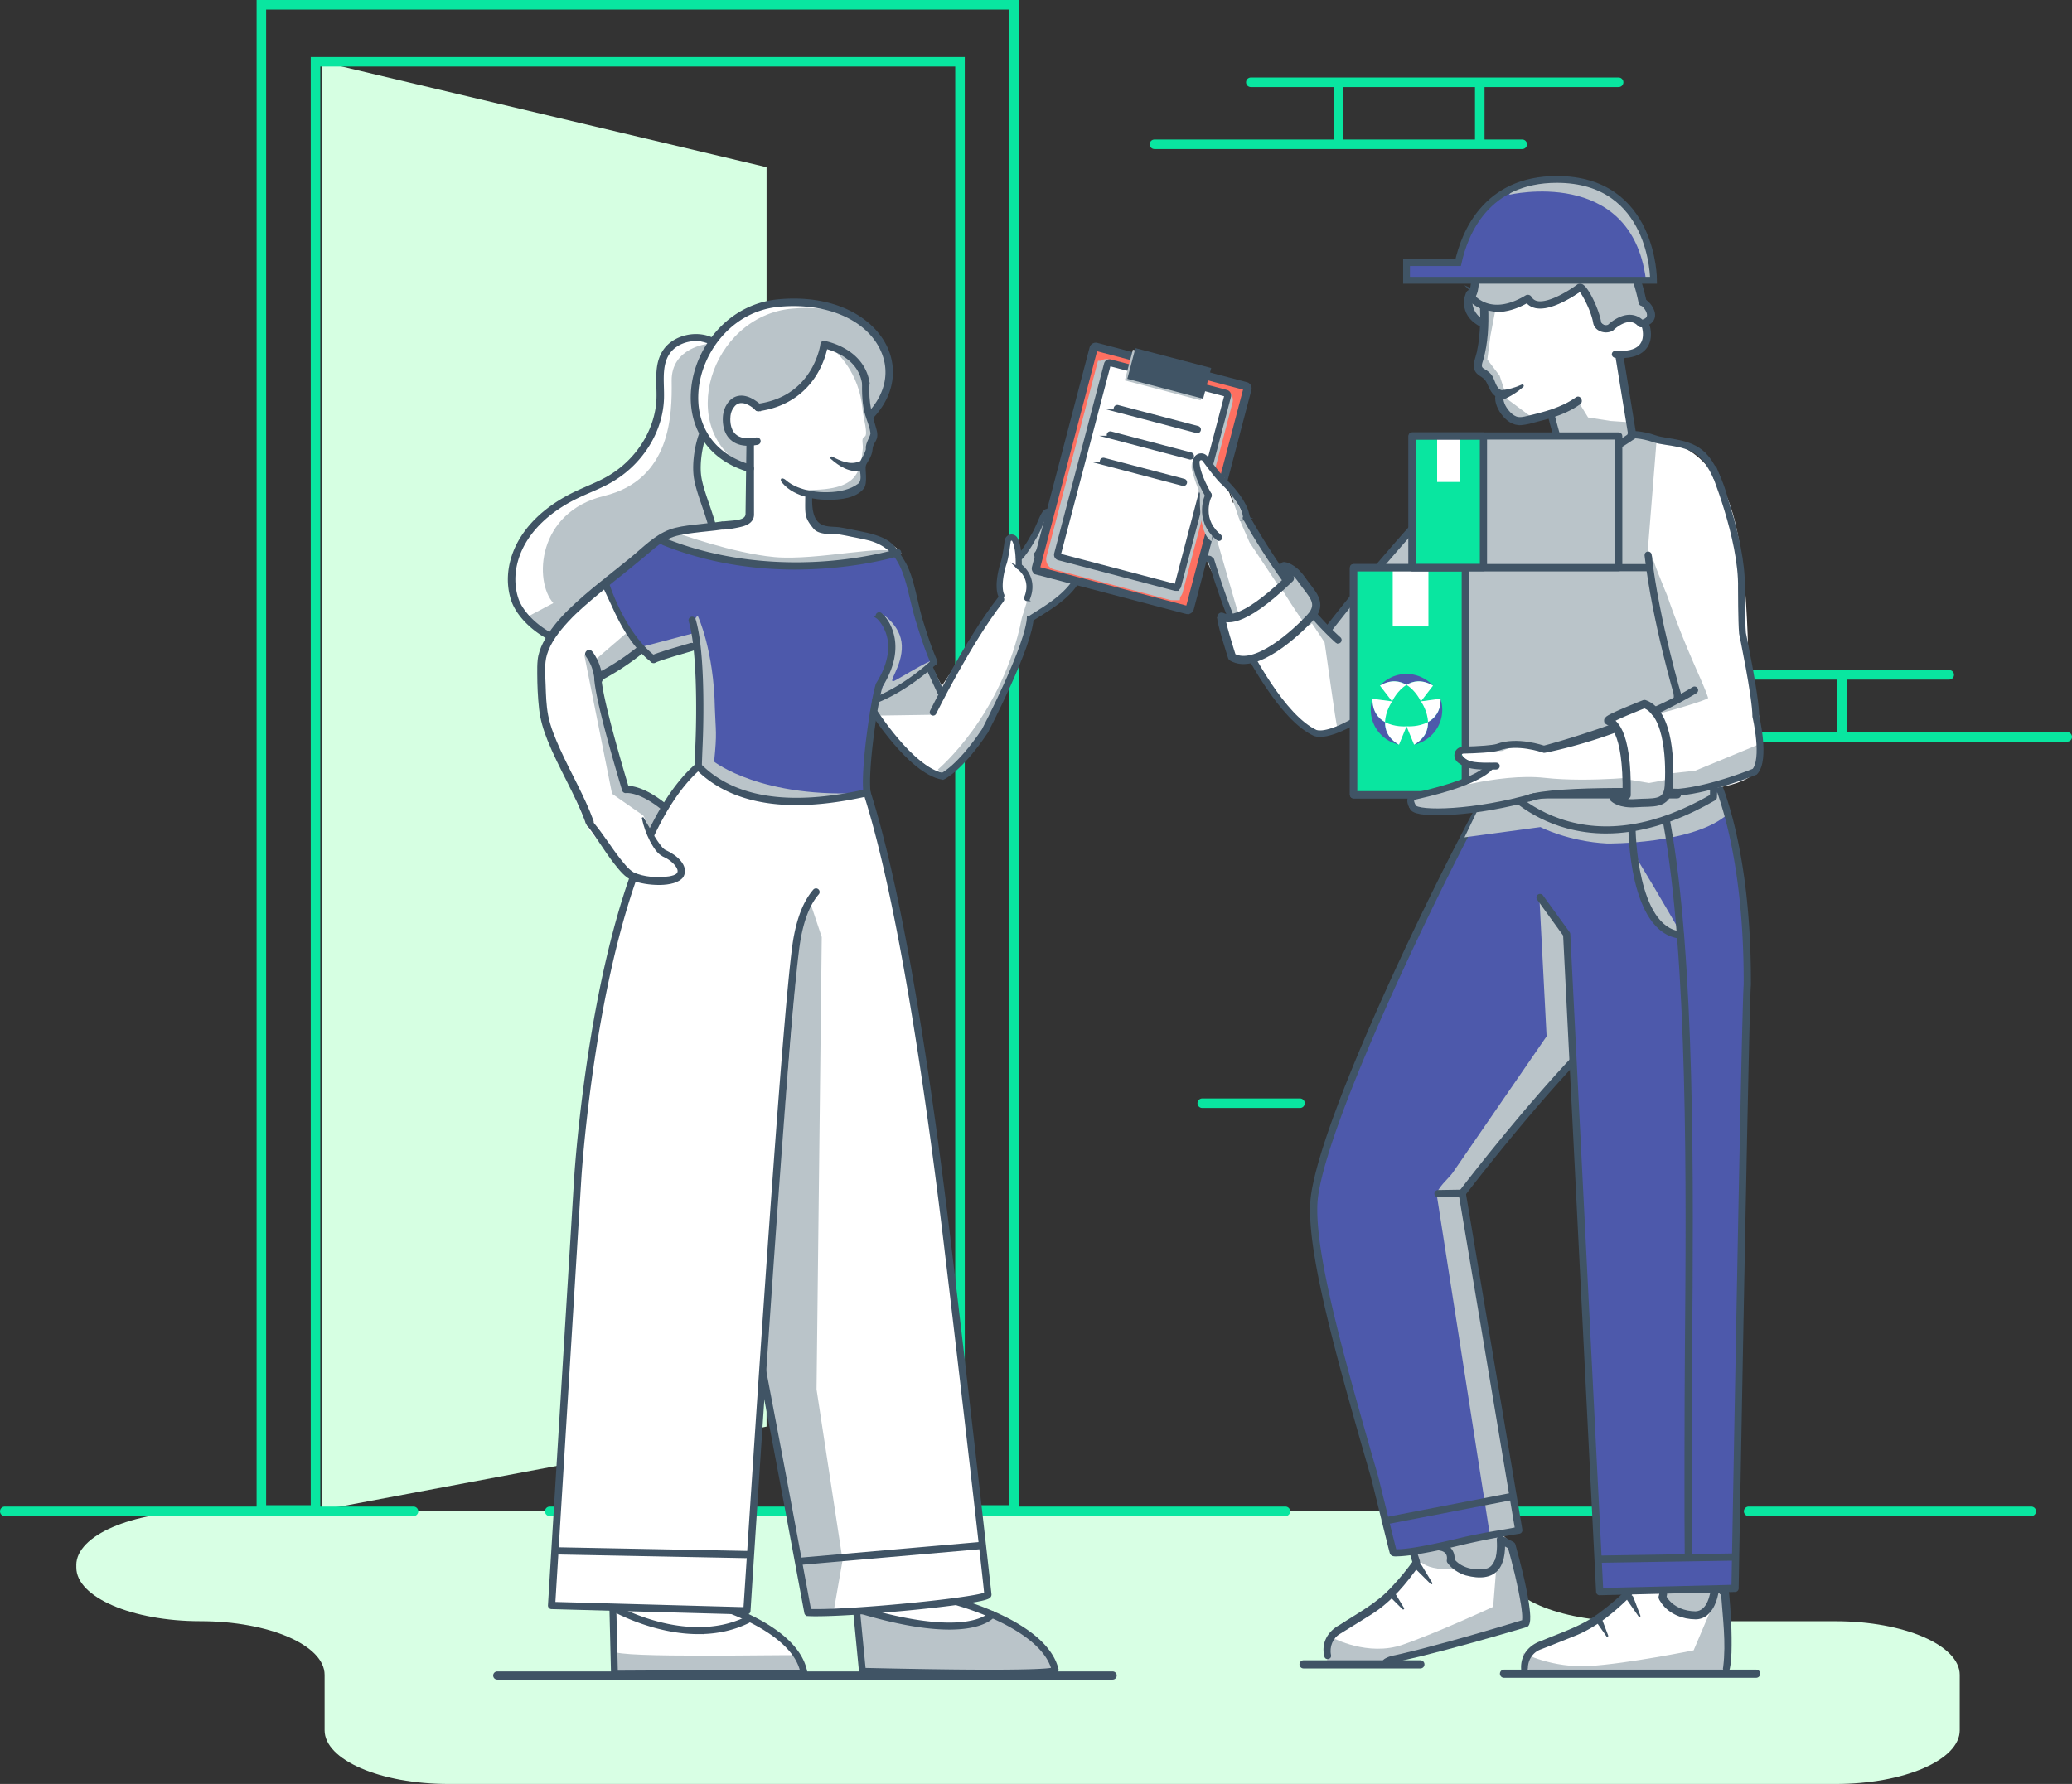 <?xml version="1.0" encoding="UTF-8"?> <svg xmlns="http://www.w3.org/2000/svg" viewBox="0 0 760.42 654.85"><rect x="0" y="0" width="760.42" height="654.85" fill="#333333" stroke="none"/><defs><style>.cls-2,.cls-3,.cls-4,.cls-6{stroke-miterlimit:10}.cls-11,.cls-2,.cls-3,.cls-4,.cls-6{stroke:#405465}.cls-2,.cls-6{stroke-width:2.5px}.cls-12,.cls-13{fill:#fff}.cls-14,.cls-15{mix-blend-mode:multiply}.cls-14,.cls-16,.cls-3{fill:#bac4c9}.cls-12,.cls-13,.cls-14,.cls-16,.cls-17,.cls-18,.cls-19,.cls-20{stroke-width:0}.cls-11,.cls-2,.cls-24{fill:none}.cls-11,.cls-24,.cls-6{stroke-linecap:round}.cls-24{stroke:#09e6a0;stroke-width:3.5px}.cls-11,.cls-24{stroke-linejoin:round}.cls-20,.cls-4,.cls-6{fill:#405465}.cls-12,.cls-17{fill-rule:evenodd}.cls-17,.cls-18{fill:#4d59ab}.cls-11{stroke-width:3px}.cls-19{fill:#09e6a0}</style></defs><g style="isolation:isolate"><g id="Layer_2" data-name="Layer 2"><path d="M758.67 270.5h-165.3M715.36 247.72h-165.3M676.02 247.72v22.78M612.46 247.72v22.78" class="cls-24"></path><g id="door"><path d="m281.33 61.38-163.2-38.69v531.59l163.2-30.6V61.38z" style="fill:#d6ffe2;stroke-width:0"></path><path d="M372.2 1.75v552.53h-19.88V22.69H115.79v531.59H95.92V1.75H372.2z" style="stroke:#09e6a0;stroke-width:3.5px;fill:none;stroke-miterlimit:10"></path></g><path d="M28.01 574.49v.92c0 10.88 20.4 19.7 45.56 19.7 25.16 0 45.56 8.82 45.56 19.7v20.34c0 10.88 20.4 19.71 45.56 19.71h508.97c25.16 0 45.56-8.82 45.56-19.7v-20.34c0-10.88-20.4-19.7-45.56-19.7h-76.43c-25 0-45.33-8.71-45.55-19.52l-.03-1.28c-.23-10.81-20.56-19.52-45.55-19.52H73.56C48.4 554.8 28 563.62 28 574.5Z" style="fill:#d8ffe4;stroke-width:0"></path><path d="M1.75 554.78h743.72" style="stroke-linejoin:round;stroke:#09e6a0;stroke-width:3.5px;stroke-linecap:round;stroke-dasharray:0 0 0 0 150 50 100 20;fill:none"></path><path d="M423.68 52.97h134.98M459.05 30.2h134.98M491.17 30.2v22.77M543.07 30.2v22.77M441.22 404.97h35.88" class="cls-24"></path></g><g id="delivery"><path d="M600.62 159.89c8.67.93 28.71 2.54 33.39 28.4.14.64 2.26 18.4-1.48 39.65-.07.65-4.14 64.75-4.14 64.75s-46.5 30.85-78.92-7.18l-2.92-65.49-4.65-17.29.94-35.03s18.78-9.8 34.57-9.5c0 0 3.26 16.11 23.2 1.69Z" class="cls-13"></path><path d="m608.05 160.55-3.76 47.06-18.45 1.13 1.89-47.06 6.21-3.95 14.11 2.82z" class="cls-16"></path><path d="M471.87 214.1s-11.68 11.65-19.54 12.18l-12.09-26.3 2.54-9.32 11.86-7.34 2.05 6.52 15.17 24.26Z" class="cls-13"></path><path d="M454.93 225.4s5.26.36-2.59.89l-12.09-26.3 2.54-9.32 3.95 7.91 7.34 25.41.85 1.41ZM471.87 214.1s2.37.6-2.54 1.13l-10.73-16.09-3.95-9.04-4.52-13.27 7.34 14.68 14.4 22.59ZM255.7 224.99c11.62-11.43 6.78-27.59 5.64-32.59-1.52-6.68-4.91-13.97-5.52-19.6-.47-4.31.91-11.83 3.19-15.63l2.33-31.88c-5.49-2.87-13.32-1.1-16.69 3.78-3.41 4.93-2.17 11.26-2.33 17.08-.35 12.05-7.78 23.75-19.09 30.05-3.82 2.13-8 3.66-11.95 5.57-7.58 3.67-14.4 8.89-18.75 15.62-4.36 6.73-6.05 15.04-3.62 22.53 2.43 7.49 12.09 14.82 20.52 16.32 0 0 31.05 3.72 46.28-11.25Z" class="cls-16"></path><path d="M259.85 126.21s-13.52 1.31-13.35 13.6c.17 12.29-.17 36.24-24.79 42.23-24.62 5.99-25.84 31.25-18.64 39.34l-9.44 4.99s-8.8-7.84-4.48-21.91c4.31-14.07 22.9-23.04 22.9-23.04s21.82-6 26.02-20.07c4.2-14.07 5.1-17.62 4.17-22.97-.93-5.35 4.1-17.73 17.62-12.17Z" class="cls-13"></path><path d="M216.98 237.35c-4.58 0-7.62-.3-7.67-.31h-.07c-9.04-1.61-18.74-9.34-21.19-16.88-2.4-7.38-1.05-15.82 3.71-23.16 4.11-6.35 10.72-11.86 19.1-15.92 1.56-.76 3.18-1.46 4.74-2.15 2.4-1.05 4.88-2.13 7.16-3.4 11-6.13 18.33-17.67 18.67-29.39.04-1.33 0-2.73-.04-4.08-.12-4.63-.25-9.42 2.5-13.41 3.62-5.24 11.97-7.13 17.87-4.04.42.22.57.71.32 1.09-.24.38-.78.51-1.2.29-5.12-2.68-12.36-1.04-15.5 3.51-2.47 3.58-2.35 8.13-2.23 12.52.04 1.37.07 2.79.04 4.16-.17 6.05-2.09 12.12-5.55 17.56a39.128 39.128 0 0 1-13.96 13.15c-2.36 1.32-4.88 2.42-7.32 3.48-1.55.68-3.15 1.37-4.68 2.12-8.1 3.92-14.46 9.22-18.41 15.32-4.51 6.96-5.8 14.94-3.54 21.9 2.24 6.9 11.49 14.26 19.81 15.76.58.06 8.31.76 17.6-.23 8.79-.94 20.83-3.62 28.24-11.11 6.76-6.84 8.67-16.58 5.65-28.96-.86-3.52-1.96-6.74-3.02-9.84-1.16-3.4-2.26-6.61-2.79-9.62-1.07-6.05.74-15.13 3.01-18.91.23-.39.77-.53 1.19-.32.43.21.58.7.35 1.08-2.09 3.48-3.82 12.24-2.82 17.89.51 2.89 1.59 6.05 2.74 9.4 1.07 3.14 2.18 6.38 3.06 9.97 3.14 12.92 1.1 23.14-6.07 30.38-3.45 3.48-8.1 6.27-13.83 8.29-4.55 1.6-9.78 2.72-15.55 3.34-3.83.41-7.39.53-10.33.53Z" class="cls-4"></path><path d="M230.46 288.93s8.45 2.06 14.68 8.47c-.34.61-6.54 29.8-15.81 23.15l-13.55-16.38s-13.48-30.64-15.25-41.22c-.07-.27-7.91-23.72 2.82-31.06-.82.07 18.78-19.76 18.78-19.76s6.31 20.11 15.1 25.97c-.11.04-13.87 7.49-17.51 12.99-.72.17 10.73 37.84 10.73 37.84Z" class="cls-13"></path><path d="m230.46 231.89-12.24 10.54-3.76-1.88 10.16 50.82 11.48 8 2.83 5.65 4.7-8.38-7.9-5.08-5.84-1.69-5.83-19.58-3.2-13.93-.63-8.16 11.35-6.14 3.2-3.77-4.32-6.4z" class="cls-16"></path><path d="m345.32 565.22 3.25 22.05 15.47 5.37s-10.96 11.89-49.73-2.04l-1.78-21.86 32.8-3.52Z" class="cls-13"></path><path d="M364.04 592.65s-2.62 10.03-49.67-1.36l2.13 22.06s71.21 2.44 70.7.37c-1.25-5.13-5.98-14.06-23.16-21.07Z" class="cls-16"></path><path d="M363.4 614.95c-3.67 0-7.74-.02-12.19-.06-17.27-.17-34.55-.61-34.72-.61-.38 0-.7-.31-.74-.7l-4.25-43.98c-.04-.43.26-.81.68-.85.42-.04.79.27.83.7l4.19 43.29c3.29.08 18.18.43 33.25.59 27.59.28 34.34-.32 35.91-.71-2.4-8.35-12.34-14.53-20.35-18.27-8.97-4.19-17.54-6.3-17.62-6.32a.758.758 0 0 1-.57-.64l-3.25-22.05a.77.77 0 0 1 .64-.88c.41-.06.8.23.86.65l3.18 21.54c1.98.52 9.53 2.62 17.38 6.28 5.36 2.5 9.83 5.24 13.26 8.13 4.36 3.67 7.08 7.61 8.09 11.72.07.27 0 .56-.17.79-.34.44-.81 1.04-12.35 1.28-3.33.07-7.37.11-12.06.11Zm23.11-1.8Z" class="cls-4"></path><path d="M348.39 597.69c-7.61 0-18.59-1.53-34.3-6.34a.784.784 0 0 1-.51-.97.76.76 0 0 1 .95-.52c21.3 6.53 33.49 6.8 39.96 5.88 6.95-.99 8.93-3.53 8.95-3.56.25-.35.72-.42 1.06-.17.34.25.41.74.16 1.09-.21.29-3.5 4.59-16.27 4.59Z" class="cls-4"></path><path d="M317.41 291.23s8.64 28.37 15.25 62.07c3.66 18.67 6.5 38.07 9.32 56.19 4.37 28.08 20.57 175.84 20.57 175.84s-4.37 1.83-32.29 4.73c-19.06 1.98-33.75 1.85-33.75 1.85l-16.93-85.85s-2.64-212.02 4.24-211.76c22.87.85 33.59-3.06 33.59-3.06Z" class="cls-13"></path><path d="m301.58 343.98-1.91 166.03 9.56 62.68-3.1 17.79-9.42 1.32-17.13-85.75 13.72-161.74 3.98-13.22 4.3 12.89z" class="cls-16"></path><path d="m630.41 564.39 3.24 49.43s-17.88-.19-24.85.38c-3.13.25-47.06 1.88-48.19-.38-5.06-10.13 22.52-13.57 20.33-15.06s16.6-11.1 15.29-13.87l-.79-18.82 34.96-1.68Z" class="cls-13"></path><path d="m629.69 584.08 3.53 2.63.19 26.81-28.19-.34-43.54.77-2.55-4.06v-3.06s10.42 5.54 24.22 4.72c13.81-.82 38.21-5.75 38.21-5.75l7.08-16.66-4.9 4.91s-9.11-.45-11.43-3.37-2.35-6.09-2.35-6.09l19.73-.52Z" class="cls-16"></path><path d="m550.08 537.4 3.84 22.75-2.24 3.51 3.4 3.37 4.79 28.35s-27.76 9.87-52.14 13.74c-4.5.72-15.9-.95-19.39-.56s-.38-5.27 0-6.4c.95-2.84 23.4-16.96 27.14-21.61.34-.43.14-1.02-.34-1.29-1.06-.63 11.94-9.84-3.55-8.9-2.93.18-4.44-20.9-4.44-20.9l42.92-12.05Z" class="cls-13"></path><path d="m550.08 562.81 3.15 2.64 6.73 29.55-25.15 7.27-27.65 7.97h-20.33l2.26-9.04s12.92 6.97 25.69 2.54c12.78-4.43 33.21-13.91 33.21-13.91l1.64-20.49-2.95 8.42s-10.88-1.69-14.96-1.69c-12.42 0-12.14-6.21-12.14-6.21l30.49-7.06Z" class="cls-16"></path><path d="M486.02 608.03c-1.21-4.94 1.25-9.21 5.6-11.54 6.75-4.42 14.03-8.14 19.44-14.31 2.75-2.92 5.33-6.1 7.65-9.33l-.17 1.19-1.41-4.68.74.82-3.57-1.59-1.79-.79c-.61-.24-1.17-.58-1.44-1.6-.07-.26.05-.53.28-.66.93-.5 1.56-.33 2.15-.05l1.81.75 3.61 1.51c.36.15.61.44.73.78.03.01 1.5 4.66 1.53 4.69.13.41.06.84-.16 1.17-4.86 6.91-10.21 13.42-17.43 18.04-3.9 2.43-7.8 4.9-11.73 7.28-2.74 1.57-4.04 4.84-3.36 7.9.24 1.58-2.13 2.02-2.46.44Z" class="cls-20"></path><path d="M521.46 562.42c.36-.1.31-.15.3-.11-1.16 2.06-1.55 4.59-2.07 6.9l-1.63-1.54c4.77-.93 13.49-3.62 15.56 2.68.26.99.3 1.8.13 2.85l-.2-1.08c2.69 3.45 7.46 4.47 11.67 3.74.89-.16 1.65-.56 2.24-1.26 1.96-2.46 2.05-6.19 1.86-9.28-.16-1.15 1.19-2.04 2.18-1.45l3.94 2.17c.36.2.6.52.71.89 1.94 7.1 3.8 14.2 4.95 21.49.17 1.76 1.43 8.2-.81 8.85-12.97 3.83-25.95 7.52-39.08 10.77-2.19.54-4.39 1.05-6.6 1.54-2.22.39-4.39 1.28-6.83.44-1.3-.79 2.56-2.13 3.02-2.18l3.27-.72c2.18-.5 4.35-1.03 6.52-1.58 13.04-3.34 25.98-7.14 38.86-11.05l-.95.92c.4-1.8-.03-4.54-.33-6.55-1.16-7.11-2.96-14.17-4.86-21.13l.71.89-3.93-2.18 2.18-1.45c.76 10.5-3.34 16.22-14.41 13.3-2.64-.86-5-2.34-6.66-4.64-.21-.3-.28-.66-.21-1 .92-5.88-9.1-2.99-12.3-2.43-.91.24-1.8-.64-1.58-1.55.7-2.75 1.1-5.66 2.78-8.04.61-.82 2.25-1.15 2.6.31.12.68-.33 1.33-1.01 1.45Z" class="cls-20"></path><path d="m511.53 584.06 3.75 6.22c.22.35-.28.74-.56.44l-5.15-5.12c-1.27-1.36.95-3.11 1.97-1.54ZM521.88 574.8l3.75 6.22c.22.35-.28.74-.56.44l-5.15-5.12c-1.27-1.36.95-3.11 1.97-1.54ZM558.26 612.64c-.31-5.08 2.86-8.84 7.56-10.37 7.43-3.15 15.26-5.53 21.67-10.63 3.22-2.39 6.32-5.06 9.19-7.83l-.38 1.14-.55-4.86.58.94-3.24-2.2-1.62-1.1c-.56-.34-1.05-.78-1.14-1.83a.6.6 0 0 1 .39-.6c1-.33 1.59-.05 2.13.33l1.64 1.06 3.29 2.12c.34.22.54.57.58.94l.67 4.85c.06.43-.09.83-.37 1.12-6 5.94-12.43 11.39-20.36 14.66-4.27 1.7-8.54 3.44-12.84 5.08-2.98 1.06-4.84 4.05-4.71 7.18-.05 1.6-2.45 1.61-2.5 0Z" class="cls-20"></path><path d="M601.23 574.03c.37-.03.33-.09.31-.05-1.5 1.82-2.33 4.25-3.25 6.42l-1.34-1.81c3.07-.18 6-.22 9.07.29 1.69.28 3.54.92 4.68 2.38 1.28 1.59 1.42 3.69.72 5.57v-1.1c.15.33.48.84.78 1.24 2.35 3.07 6.2 4.47 10.03 4.52 4.38-.17 5.44-6.1 5.9-9.64.04-1.17 1.53-1.8 2.4-1.04l3.49 2.83c.32.26.5.62.54 1 .69 7.33 1.09 14.65.89 22.02-.07 1.88-.19 3.78-.57 5.66-.12.63-.34 1.43-1.48 1.65-.51.12-.78-.63-.94-.92-.22-.41-.15-.82-.04-1.24 1.09-8.9-.18-17.98-.81-26.88l.54 1-3.48-2.84 2.4-1.04c-.47 3.93-1.37 8.15-4.58 10.9-1.16.97-2.79 1.51-4.3 1.47-4.59-.03-9.48-1.89-12.28-5.73-.48-.77-1.56-1.89-1.12-2.95 1.81-5.53-8.47-4.47-11.69-4.48-.94.08-1.67-.95-1.29-1.81.55-1.35 1.13-2.64 1.79-3.94.66-1.22 1.27-2.52 2.37-3.47.26-.17.52-.44 1.25-.48 1.65.04 1.64 2.47 0 2.5ZM587.62 593.57l2.58 6.79c.16.38-.41.68-.63.33l-4.16-5.95c-1.01-1.56 1.49-2.89 2.21-1.17ZM599.44 586.29l2.58 6.79c.16.38-.41.68-.63.33l-4.16-5.95c-1.01-1.56 1.49-2.89 2.21-1.17Z" class="cls-20"></path><path d="m224.4 568.94.51 21.12s29.81 15.76 49.42 4.56l-14.97-6.67-.3-18.04-34.66-.98Z" class="cls-13"></path><path d="M274.33 594.62s-15.8 11.08-49.42-4.56l.39 16.05.21 8.44 69.56-.38c-.34-2.03-1.04-4.18-2.74-6.55-2.67-3.71-7.83-7.94-17.99-13Z" class="cls-13"></path><path d="m225.3 606.11.21 8.44 69.56-.38c-.34-2.03.1-6.13-2.74-6.55-2.09-.31-66.55 1.19-67.02-1.51Z" class="cls-16"></path><path d="M225.51 615.33c-.41 0-.75-.34-.76-.76l-1.11-45.61c-.01-.43.32-.78.74-.8h.02c.41 0 .75.33.76.76l1.09 44.85 67.89-.37c-1.97-8.29-11.02-14.43-18.41-18.16-8.4-4.24-16.53-6.37-16.61-6.39a.771.771 0 0 1-.57-.74l-.23-18.18c0-.43.33-.78.75-.79.42-.01.76.34.77.77l.22 17.6c2.01.57 9.09 2.69 16.34 6.35 5.04 2.54 9.19 5.32 12.33 8.26 3.99 3.73 6.38 7.74 7.09 11.92a.75.75 0 0 1-.17.63.74.74 0 0 1-.58.28l-69.56.38Z" class="cls-4"></path><path d="M256.35 599.35c-4.87 0-10.03-.71-15.35-2.12-9.53-2.52-16.4-6.46-16.47-6.5a.798.798 0 0 1-.29-1.06c.21-.37.67-.5 1.04-.29.07.04 6.79 3.89 16.13 6.36 8.58 2.26 21.19 3.78 32.58-1.82.38-.19.83-.02 1.01.36.18.39.02.85-.36 1.04-5.23 2.57-11.12 3.92-17.52 4.02h-.79Z" class="cls-4"></path><path d="M253.59 309.34c-3.28 0-7.8-1.33-13.44-3.98a.831.831 0 0 1-.4-1.1c.19-.41.68-.59 1.1-.4 7.3 3.42 11.33 3.95 13.42 3.8.69-.05 1.06-.54 1.16-.98.11-.44.01-1.04-.58-1.41-1.44-.89-2.78-1.75-3.99-2.54a.824.824 0 0 1 .9-1.38c1.2.79 2.53 1.64 3.96 2.52a2.9 2.9 0 0 1 1.31 3.2 2.896 2.896 0 0 1-2.65 2.23c-.26.02-.53.03-.8.03Z" style="fill:#131313;stroke:#405465;stroke-miterlimit:10"></path><path d="M251.32 302.87c-.16 0-.31-.04-.45-.14-3.33-2.18-5.5-3.82-6.47-4.86-9.24-7.98-14.6-7.26-14.66-7.25a.83.83 0 0 1-.92-.57c-.43-1.41-10.55-34.68-10.23-41.92a.826.826 0 0 1 1.65.07c-.28 6.44 8.57 36.08 9.98 40.75 1.89 0 7.25.74 15.3 7.71.02.02.05.04.07.07.59.65 2.14 1.97 6.19 4.63.38.25.49.76.24 1.14-.16.24-.42.37-.69.37ZM299.75 592.81c-1.24 0-2.34-.02-3.29-.08a.83.83 0 0 1-.77-.67c-2.68-14.35-9.18-49.47-11.67-62.49-10.88-57.08-19.47-102.17-21.51-139.05a.826.826 0 0 1 1.65-.09c2.04 36.77 10.62 81.81 21.49 138.83 2.45 12.83 8.91 47.74 11.55 61.86 6.27.24 20.2-.57 35.95-2.09 16.66-1.61 26.71-3.19 28.55-4.01-.38-4.66-8.22-73.41-14.83-128.54-6.39-53.33-16.69-125.28-29.46-165.25-.14-.43.1-.9.53-1.04.43-.14.9.1 1.04.53 5.66 17.71 11.31 43.08 16.79 75.41 4.38 25.85 8.67 56.17 12.74 90.15 6.86 57.26 14.74 127.51 14.86 128.95a.98.98 0 0 1-.24.78c-.31.36-.88 1.03-9.76 2.32-5.08.74-12.01 1.55-19.53 2.28-11.01 1.07-25.63 2.19-34.09 2.19Zm62-7.31Z" class="cls-4"></path><path d="M293.58 573.95c-.42 0-.78-.32-.82-.75-.04-.45.3-.85.75-.89l66.81-5.84c.45-.04.85.3.89.75.04.45-.3.85-.75.89l-66.81 5.84h-.07Z" class="cls-4"></path><path d="M299.47 327.46c-4.1 4.78-5.93 11.52-6.93 17-4.4 24.18-18.44 246.87-18.44 246.87l-71.61-3.11 9.54-155.84s9.08-133.28 48.63-153.58l41.59 3.71-2.79 44.95Z" class="cls-13"></path><path d="M274.11 592.15h-.02l-71.69-1.98c-.22 0-.44-.1-.59-.27a.817.817 0 0 1-.21-.61l9.62-156.97c.02-.29 1.89-30.21 8.26-63.64 3.74-19.65 8.29-36.66 13.5-50.55 6.55-17.44 14.2-30.03 22.73-37.4a.822.822 0 0 1 1.08 1.24c-8.32 7.19-15.81 19.55-22.26 36.73-5.18 13.81-9.7 30.72-13.43 50.28-6.35 33.33-8.22 63.14-8.24 63.43l-9.56 156.12 70.04 1.93c.97-13.84 14.18-222.99 18.39-246.17 1.41-7.77 3.74-13.45 7.12-17.39.3-.35.82-.39 1.16-.09.35.3.39.82.09 1.16-3.18 3.7-5.39 9.14-6.74 16.61-4.34 23.86-18.28 244.76-18.42 246.78-.03.43-.39.77-.82.77Z" class="cls-4"></path><path d="M274.88 571.48h-.02l-70.72-1.37c-.45 0-.81-.38-.8-.84 0-.46.38-.82.83-.81l70.72 1.37c.45 0 .81.38.8.84 0 .45-.37.81-.81.81Z" class="cls-4"></path><path d="M367.4 219.18s-1.3-3.94.28-10.16c-.17.6 1.19-11.45 3.67-11.58 0 .07 2.66 1.71 2.54 8.75.11.66 4.41-6.5 6.78-11.29.31-.65 1.31-8.37 3.95-6.78.36.31-.91 12.18-4.24 16.66.14-.25 3.6-6.15 7.62-14.12.54-.97-3.9 8.03-2.26 14.96-.02.32 4.89-13.99 5.36-11.01-.11-.3-1.37 11.65-2.82 14.68-.62-.71 9.82-4.64 11.01-2.26-.21.08-1.61 7.16-21.18 20.05 0 0-6.57 19.85-9.04 25.69-3.95 2.12-13.41 32.89-24 31.34-.96-.14-15.39-8.05-25.13-25.41.1-.13 21.04-15.95 21.04-15.95l4.66 9.04 21.74-32.61Z" class="cls-13"></path><path d="M344.24 282.43s23.72-19.76 30.78-55.62l2.82-9.04s0-8.19-2.82-9.88 9.6-17.51 9.6-17.51l10.67 20.75s-4.46 7.77-8.69 10.31l-8.47 5.65s-3.11 13.27-5.36 17.51c0 0-7.91 21.18-12.99 25.98 0 0-6.21 10.16-13.55 14.4l-1.98-2.54ZM342.27 262.38l-19.77.29-1.47-6.21 15.03-7.91 5.36-3.39 4.8 11.01-3.95 6.21z" class="cls-16"></path><path d="M317.75 146.2s1.2 6.39 2.66 11.98c.66 2.52-.95 3.43-1.33 6.12-.16 1.1-2.2 5.89-2.53 6.92-.42 1.3 1.03 5.58.13 6.52-2.26 2.4-4.66 3.86-10.91 4.66l-8.65-.8s-5.06 13.84 13.44 13.97c.06.87 15.08.2 20.23 7.59-1.74.46-39.64 13.23-89.69-4.92 0 0 6.35-3.05 20.28-4.66-.04-.18 14.27 1.56 14.18-6.92-.85-.3.06-24.81.06-24.81s-8.53 1.28-8.59-9c.12-.65.67-10.76 12.16-3.46 0 0 17.84-2.12 23.28-22.86-.55-.11 15.66 1.89 15.28 19.68Z" class="cls-13"></path><path d="M284.23 204.49c15.56 1.46 42.65-5.19 44.2-1.33-1.7.46-38.61 13.23-87.37-4.92 0 0-5.92-.91 7.65-2.53 0 0 19.96 7.32 35.52 8.78Z" class="cls-16"></path><path d="M329.28 203.51s6.11 12.96 12.42 39.25c-.7.73-11.61 11.44-20.25 14.05 0 0-5.12 27.26-3.25 34.17-2.48 1.49-43.15 10.26-61.94-9.62 0 0 2.74-32.66-1.5-44.25l-14.98 4.85s-15.81-15.05-17.65-29.83l21.28-13.59s34.83 17.21 85.87 4.98Z" class="cls-18"></path><g class="cls-15"><path d="M330.97 236.97c.28 7.62-5.52 13.89-2.82 12.99.85-.28 13.27-7.91 13.55-7.2-.7.73-12.44 13.45-21.08 16.05 0 0 7.53-13.46 7.53-22.12s-4.8-11.58-4.8-11.58 7.34 4.24 7.62 11.86Z" class="cls-16"></path></g><g class="cls-15"><path d="M256.15 226.24s5.84 12.42 6.21 33.88c.28 8.47.85 8.56-.28 19.48 0 0 17.51 13.84 56.12 11.37-2.48 1.49-43.15 10.26-61.94-9.62 0 0 2.74-32.66-1.5-44.25l-14.98 4.85s-.1 2.17-3.86-4.61l18.54-4.89s.19-6.59 1.69-6.21Z" class="cls-16"></path></g><path d="M275.32 171.96c-34.2-9.67-21.87-57.65 10.43-60.71 33.96-3.22 51.33 24.06 33.41 40.55 0 0 1.55-22.74-16.7-25.28 1.4.34-6.96 23.07-24.23 23.07.57-.08-11.47-9.66-11.6 5.67-.78 1.01 2.17 7.85 8.67 7.04v9.67Z" class="cls-16"></path><path d="M275.32 162.3v1.09c-.52-.3-.98-.65-1.4-1.03.45.02.92 0 1.4-.06ZM277.21 148.63c.98.11 1.97.45 2.85.87-.59.06-1.2.09-1.81.09.12-.02-.3-.44-1.04-.96Z" class="cls-13"></path><path d="M311.24 115.43c-5.84-2-12.8-2.88-20.63-2.14-30.08 2.85-42.84 44.64-16.86 58.19-32.24-10.67-19.79-57.21 12.01-60.23 10.14-.96 18.8.8 25.49 4.18Z" class="cls-13"></path><path d="M274.58 163.14c-2.58 0-4.64-.71-6.16-2.12-2.91-2.7-2.76-6.94-2.56-8.64.16-1.38.64-2.7 1.38-3.82 1.12-1.69 2.55-2.64 4.25-2.82 3.68-.38 7.22 3.07 7.37 3.22.35.34.35.9 0 1.24-.34.35-.9.35-1.24 0s-3.11-3.02-5.96-2.72c-1.17.12-2.14.79-2.96 2.04-.59.89-.97 1.95-1.1 3.06-.13 1.12-.37 4.93 2.01 7.15 1.7 1.58 4.4 2.03 8.02 1.33.48-.09.94.22 1.03.7.09.48-.22.94-.7 1.03-1.21.23-2.34.35-3.39.35Z" class="cls-4"></path><path d="M276.91 157.39Zm0 0Z" class="cls-20"></path><path d="M275.32 172.84c-.08 0-.16-.01-.24-.03-7.44-2.1-13.28-6.2-16.88-11.86-3.26-5.12-4.67-11.35-4.06-18.02.71-7.81 4.07-15.4 9.47-21.37 5.89-6.51 13.52-10.38 22.06-11.19 9.29-.88 17.96.38 25.05 3.64 6.51 2.99 11.58 7.67 14.27 13.17 2 4.1 2.66 8.59 1.91 12.97-.8 4.65-3.1 9.01-6.83 12.97-.33.35-.89.37-1.24.04a.882.882 0 0 1-.04-1.24c6.83-7.24 8.52-15.97 4.62-23.96-5.5-11.26-20.25-17.48-37.57-15.84-17.78 1.68-28.7 17.21-29.95 30.96-1.24 13.72 6.11 24.2 19.67 28.03.47.13.74.62.61 1.09-.11.39-.46.64-.85.64ZM292.22 295.04c-2.37 0-4.65-.1-6.84-.3-12.42-1.12-22.42-5.43-29.71-12.81a.847.847 0 0 1-.24-.6c.06-2.45.18-5.29.3-8.3.53-12.46.51-35.35-2.5-45.1-.13-.44.11-.9.54-1.03.44-.13.9.11 1.03.54 3.1 10.02 3.14 32.38 2.58 45.66-.12 2.86-.23 5.56-.29 7.91 12.4 12.31 32.65 15.44 60.21 9.31-.8-8.94 2.67-32.86 4.6-39.1.02-.07.05-.13.09-.19 4.12-6.56 5.43-12.86 3.8-18.23-1.22-4.01-3.62-6.09-3.65-6.11a.815.815 0 0 1-.09-1.16c.3-.35.82-.39 1.16-.09.11.1 2.8 2.42 4.16 6.89 1.23 4.06 1.55 10.73-3.93 19.5-1.97 6.48-5.49 30.99-4.43 39.04.06.42-.22.82-.63.91-9.54 2.17-18.31 3.26-26.16 3.26ZM342.76 243.75a.77.77 0 0 1-.7-.46c-2.13-4.72-3.74-9.87-5.3-14.85-4.19-13.39-3.82-26.36-17.13-30.35-1.68-.51-6.96-1.53-7.01-1.54h-.02c-1.35-.3-2.79-.57-4.55-.87-1.85-.31-7.17.48-9.16-2.01-3.13-3.9-2.92-4.56-2.87-10.93 0-.45.42-.77.84-.73.43.04.71.43.7.88-.27 12.58 6.51 10.5 10.74 11.2 1.78.29 3.25.58 4.62.88.33.06 5.41 1.05 7.15 1.57 6.35 1.91 7.9 3.58 11.64 9.85 3.31 5.53 4.47 14.97 6.53 21.56 1.54 4.93 3.14 10.03 5.23 14.66.18.4.02.88-.37 1.07a.8.8 0 0 1-.33.08Z" class="cls-4"></path><path d="M264.2 193.54c-.46 0 .01-.31-.01-.55-.03-.25.34-.46.83-.48.28 0-.12-.53.22-.57 4.13-.52 8.73-.18 8.87-3.25l.33-25.18c0-.25.39-.45.88-.45l.26-.13c.49 0 .62.34.62.59l.02 25.52v.01c-.08 1.81-1.4 3.07-3.93 3.74-2.07.55-5.27 1.09-7.05 1.12-.32 0 .14-.58-.12-.48-.86.33-.9.12-.92.12ZM278.24 150.47a.878.878 0 0 1-.12-1.75c8.69-1.2 15.27-5.3 19.57-12.19 3.23-5.17 3.89-10.07 3.9-10.12a.878.878 0 0 1 1.74.22c-.03.21-.7 5.27-4.11 10.77-3.15 5.08-9.33 11.47-20.87 13.06h-.12ZM378.64 227.47c-.2 0-.4-.1-.52-.3a.65.65 0 0 1 .19-.88c4.6-3 13.65-7.96 16.98-15.16 2.68-5.8 4.73-9.57 4.12-10.98-.15-.33-.31-.34-.39-.35-.04 0-.07 0-.11-.02-.28.1-.87 1.12-1.35 1.94-1.38 2.36-3.69 6.3-8.42 8.62-.31.15-.68.02-.82-.3a.64.64 0 0 1 .29-.85c4.39-2.16 6.5-5.75 7.89-8.13.97-1.66 1.63-2.77 2.66-2.53.61.06 1.1.45 1.38 1.09.89 2.04-1.97 6.12-4.27 12.28-2.61 6.98-12.54 12.36-17.29 15.45-.1.07-.22.1-.33.1Z" class="cls-4"></path><path d="M389.17 210.09c-.18 0-.36-.08-.48-.23a.647.647 0 0 1 .09-.9c1.57-1.32 2.45-2.18 3.87-4.07l.01-.01c3.36-4.24 3.99-9.18 3.35-11.34-.16-.54-.4-.9-.65-.98-.02 0-.03-.01-.04-.02-.44-.18-1.08.61-1.66 2.05-1.11 3.27-3.25 6.36-4.84 8.37-.77.97-1.61 1.93-2.36 2.7-1.16 1.19-1.34 1.19-1.56 1.18-.27 0-.51-.19-.59-.46-.1-.33.08-.69.4-.79.82-.63 5.95-6 7.8-11.45 0-.01 0-.02.01-.03 1.16-2.88 2.39-3.1 3.23-2.78.47.15 1.09.6 1.45 1.82.84 2.87-.26 8.34-3.57 12.51-1.48 1.97-2.45 2.91-4.06 4.27-.11.1-.25.14-.39.14Z" class="cls-4"></path><path d="M384.89 206.85c-.17 0-.33-.07-.45-.21a.653.653 0 0 1 .04-.9c2.94-2.79 6.71-7.21 7.96-12.42.04-.15.08-.32.15-.45.65-2.25.07-3.66-.27-3.82-.01 0-.02-.01-.03-.02-.2-.11-.32-.09-.41-.06-.67.21-1.47 1.78-2.32 3.44-.39.75-.82 1.61-1.31 2.45-2.06 3.93-4.97 7.64-7.26 9.23-.28.2-.67.12-.86-.17a.638.638 0 0 1 .17-.88c2.11-1.47 4.93-5.09 6.87-8.8 0 0 0-.01.01-.02.47-.82.88-1.63 1.28-2.41 1.1-2.15 1.9-3.7 3.05-4.06.44-.14.89-.09 1.34.15 1.09.54 1.72 2.72.88 5.47-.02.05-.04.1-.06.14 0 .04-.02.08-.03.12-1.32 5.52-5.26 10.15-8.32 13.06-.12.11-.27.17-.42.17Z" class="cls-4"></path><path d="M373.98 205.35c-.2 0-.4-.1-.52-.29a.65.65 0 0 1 .18-.88c.57-.38 2.63-2.9 5.02-7.25 0-.01.01-.02.02-.03 1.03-1.63 1.85-3.51 2.57-5.18.55-1.27 1.02-2.37 1.5-3.15.24-.39.98-1.58 2.05-1.22.31.07.72.27 1.03.81.71 1.26.54 3.93-.45 6.81-1.07 3.35-2.49 6.37-4.23 8.96-.19.29-.58.36-.86.16-.28-.2-.35-.6-.15-.89 1.68-2.49 3.05-5.4 4.08-8.64v-.01c.94-2.75.99-4.97.55-5.75-.11-.19-.2-.21-.23-.21-.04 0-.07-.02-.11-.03-.04-.01-.25.06-.63.69-.43.7-.89 1.76-1.42 2.99-.74 1.7-1.57 3.64-2.65 5.34-2.29 4.16-4.49 7.06-5.41 7.67-.1.07-.22.1-.33.1Z" class="cls-4"></path><path d="M367.51 219.25c-.21 0-.41-.11-.53-.3-.08-.13-1.92-3.34.62-12.02 0-.02.02-.05.03-.07.46-1.09 1.03-4.06 1.59-8.35.12-.92.77-1.61 1.65-1.78.88-.17 1.73.25 2.15 1.07 1.06 2.03 1.56 5.42 1.48 10.07 0 .35-.29.63-.63.63s-.61-.3-.61-.65c.1-5.52-.67-8.18-1.33-9.45a.765.765 0 0 0-.84-.42c-.28.05-.59.26-.65.7-.41 3.1-1.03 7.1-1.67 8.66-2.33 7.99-.76 10.92-.74 10.95.18.3.09.69-.2.87a.62.62 0 0 1-.32.09Z" class="cls-4"></path><path d="M376.96 220.17a.637.637 0 0 1-.57-.88c1.18-2.97 1.07-5.7-.33-8.11-1.06-1.83-2.49-2.79-2.51-2.8a.65.65 0 0 1-.19-.88c.18-.3.56-.38.85-.2.07.04 1.66 1.11 2.87 3.17 1.12 1.91 2.11 5.08.44 9.29-.1.25-.33.4-.57.4ZM291.92 208.58c-5.65 0-11.23-.32-16.69-.97-11.2-1.32-21.91-4.01-31.82-7.99a.834.834 0 0 1-.46-1.07c.16-.42.63-.63 1.05-.47 22.15 8.88 44.13 9.5 58.67 8.45 15.78-1.14 26.44-4.43 26.55-4.46.43-.13.88.11 1.01.55.13.44-.11.9-.54 1.03-.11.03-10.91 3.37-26.86 4.52-3.65.26-7.3.4-10.91.4ZM321.3 257.63c-.26 0-.51-.14-.62-.36-.15-.31 0-.67.35-.8 11.73-4.63 21.1-13.7 21.19-13.79.25-.25.68-.26.96-.04.28.23.29.61.04.86-.1.09-9.65 9.35-21.64 14.08-.09.04-.18.05-.27.05ZM239.78 242.78c-.17 0-.35-.05-.5-.17-4.94-3.72-9.47-9.95-13.45-18.51-2.95-6.35-4.21-9.02-4.23-9.07-.12-.44.13-.89.57-1.02.44-.12.89.13 1.02.57.06.21 5.78 18.22 17.08 26.72.36.27.44.79.16 1.15a.81.81 0 0 1-.66.33Z" class="cls-4"></path><path d="M578.93 387.82c-20.86 22.04-42.3 50.2-42.3 50.2l20.98 122.8s-46.04 11.09-46.28 8.92c-12.89-44.86-31.66-112.46-28.82-131.23 5.61-37.05 61.65-146.97 66.96-153l37.21 16.13-7.74 86.18Z" class="cls-18"></path><path d="m564.95 329.58 9.04 12.8 2.26 46.68-39.53 49.32 21.46 122.73-11.29 3.01-19.58-125.36c-.29-2.34 4.5-6.34 5.84-8.28l34.45-50.07-2.64-50.82Z" class="cls-14"></path><path d="M512.23 570.83c-.88 0-1.11-.16-1.29-.28a.986.986 0 0 1-.42-.62c-.59-2.05-6.41-26.02-7-28.07-6.04-21.01-12.29-42.73-16.55-60.94-4.85-20.76-6.53-34.28-5.28-42.54 3.2-21.1 22.46-64.42 33.66-88.36 14.53-31.05 30.56-61.73 33.5-65.07.3-.34.82-.38 1.16-.07.34.3.38.82.07 1.16-2.57 2.92-17.66 31.36-33.24 64.68-11.16 23.86-30.36 67.01-33.53 87.9-2.68 17.73 9.76 60.96 21.79 102.77.56 1.95 6.36 25.82 6.92 27.77 1 .08 5.44.33 23.7-4.06 9.28-2.23 18.17-3.33 20.74-4.01l-20.65-122.96a.84.84 0 0 1 .16-.63c.21-.28 21.7-28.45 42.36-50.27.31-.33.84-.34 1.17-.03.33.31.35.83.03 1.17-19.49 20.59-39.74 46.87-42.03 49.86l20.71 123.35c.07.42-.2.82-.61.92-.11.03-10.91 1.66-22.02 4.33-15.84 3.8-21.35 3.98-23.35 3.98Zm-.08-1.18Z" class="cls-4"></path><path d="M508.24 559.13a.806.806 0 0 1-.74-.67c-.08-.45.21-.88.64-.96l46.93-9.06c.43-.08.84.21.92.66.08.45-.21.88-.64.96l-46.93 9.06c-.06.01-.12.02-.18.01ZM527.74 438.99c-.45 0-.82-.36-.82-.81 0-.46.36-.83.81-.84l8.89-.14c.45-.01.83.36.84.81 0 .46-.36.83-.81.84l-8.89.14h-.01Z" class="cls-4"></path><path d="M614.73 261.97s28.24 31.01 26.5 99.55c-.75 8-4.49 221.55-4.49 221.55l-49.66 1.2-12.11-241.32-9.78-65.51 49.53-15.47Z" class="cls-18"></path><path d="m537.47 307.37 27.86-3.76s10.16 5.27 24.47 6.02c0 0 32 .38 44.42-10.92l-3.01-8.28s-25.6 12.8-74.92 3.76l-13.93 3.01-4.89 10.16ZM600.34 314.53s-2.07 23.35 16.47 27.86c0 0-8.19-14.31-16.47-27.86Z" class="cls-14"></path><path d="M587.08 585.1c-.44 0-.8-.34-.82-.78l-12.1-241.08-9.63-13.3a.828.828 0 0 1 .18-1.15c.37-.27.88-.18 1.15.18l9.78 13.49c.09.13.15.28.16.44l12.07 240.52 48.07-1.17c.29-15.38 3.74-212.5 4.48-220.78.13-28.97-3.61-49.18-6.77-61.04-3.43-12.84-7.06-19.87-6.67-20.1.39-.23.9-.1 1.13.29.15.25 3.62 6.26 7.11 19.28 3.2 11.97 6.99 32.37 6.85 61.61v.07c-.74 7.88-4.45 219.53-4.49 221.49 0 .44-.36.8-.8.81l-49.66 1.2h-.02Zm54.15-223.58Z" class="cls-4"></path><path d="M586.54 573.18c-.44 0-.81-.36-.81-.81 0-.46.35-.83.8-.84l49.83-.8h.01c.44 0 .81.36.81.81 0 .46-.35.83-.8.84l-49.83.8h-.01Z" class="cls-4"></path><path d="M619.61 571.72c-.45 0-.82-.36-.82-.81-.16-12.65-.09-56.09.06-74.61.51-60.72 1.21-143.89-8.02-194.5-.08-.45.22-.88.66-.96.45-.08.88.22.96.66 9.25 50.77 8.56 134.02 8.05 194.81-.16 18.51-.22 61.94-.06 74.57 0 .46-.36.83-.81.83h-.01Z" class="cls-4"></path><path d="M616.73 344.04h-.08c-4.27-.42-7.9-2.85-10.8-7.2-2.26-3.4-4.08-7.98-5.41-13.62-2.24-9.53-2.32-18.98-2.32-19.07 0-.46.36-.83.82-.83.45 0 .82.37.82.82 0 .37.4 36.61 17.05 38.26.45.04.78.45.74.9-.04.43-.4.74-.82.74Z" class="cls-4"></path><path d="M629.51 291.94s-37.08 26.16-70.02 2.82c-1.11-.79 4.52-1.69 9.41-3.39l30.49-2.16h28.99l1.13 2.73Z" class="cls-16"></path><path d="M578.55 159.24c-.72-.62-1.13-1.04-1.13-1.04s.33.53.94 1.29l.19-.25Z" class="cls-13"></path><path d="M543.56 110.12s.3 6.64 1.55 14.75c.48 3.1-2.79 7.13-2 10.37.51 2.09 4.99 3.44 5.66 5.39 2.48 7.22 3 14.09 11.37 13.34 1.36 0 9.13-1.88 9.13-1.88l3.29 10.54s6.84 12.5 26.51-2.61c-.09-.62-4.86-29.89-4.86-29.89s15.5.22 8.17-13l-12.01-3.75-12.61-14.82-34.2 11.56Z" class="cls-13"></path><path d="m570.41 153.02 9.03-5.27 3.39 5.49 8.28 1.29 6.87.47-.1 4.98-24.18 8.57-3.29-15.53z" class="cls-16"></path><path d="M539.74 106.34c-.15.25-.32.5-.52.73-.06.07-.12.14-.19.2-.46 2.73-.79 9.6 5.86 11.73-.38-.61.34-10.12.34-10.12l-5.49-2.54Z" class="cls-3"></path><path d="M594.92 130.96c-.65 0-1.32-.03-2.02-.08-.53-.04-.93-.44-.88-.9.05-.45.52-.79 1.05-.75 4.06.31 6.97-.36 8.67-1.99 2.38-2.29 1.69-5.83 1.43-6.86-.26-1.02-.8-1.97-1.54-2.75-1.04-1.09-2.18-1.62-3.48-1.62h-.02c-3.16 0-6.2 3.06-6.23 3.09-.34.35-.95.4-1.37.11-.41-.29-.47-.81-.13-1.16.15-.15 3.65-3.69 7.72-3.69h.03c1.89 0 3.57.76 4.98 2.23.94.98 1.6 2.17 1.93 3.44.4 1.57 1.03 5.51-1.87 8.3-1.81 1.74-4.59 2.62-8.28 2.62Z" class="cls-4"></path><path d="M599.08 160.84c-.48 0-.9-.3-.96-.72l-4.86-29.89c-.07-.45.31-.87.84-.92.53-.06 1.02.26 1.09.71l4.86 29.89c.07.45-.31.87-.84.92h-.13ZM543.53 119.46c-4.39-2.27-5.53-5.35-5.71-7.56-.19-2.47.74-4.38.78-4.46.21-.42.78-.62 1.27-.44s.73.66.52 1.08c-.12.24-2.26 5.31 3.17 9.41l-.03 1.97Z" class="cls-4"></path><path d="M603.12 110.12s-3.89-16.29-8.33-14.67c-3.29-11.24-23.77-13.39-36.66-3.91 0 0-.84 1.56-5.78 2.6l-4.54.75-1.33.28c-.53 2.33-1.55 3.39-3.44 4.99-2.09 1.77-.85 4.9-2.55 6.96-.44.54-2.53 1.61-2.45 2.26.02.19 1.44-.04 1.4.11.68.02-.15.91.7.83 8.45 7.57 19.01.82 20.38 0 4.38 6.81 19.38-3.87 19.38-3.87 1.15-.33 4.77 3.44 5.14 8.59.26 3.55 6.73 7.84 6.86 4.07 0 0 6.06-5.42 10.77-.31 7.09-1.51 1.58-8.75.46-8.67Z" class="cls-3"></path><path d="M589.34 121.51c-.65 0-1.31-.13-1.91-.39-1.22-.53-2.04-1.5-2.24-2.66-.76-4.49-4-10.54-5.31-11.96-2.05 1.46-9.18 6.27-14.63 6.27-.45 0-.88-.03-1.31-.1-1.47-.24-2.65-.89-3.52-1.93-7.95 4.55-15.46 4.36-20.78-.53-.44-.16-.75-.4-.71-.87v-.07c-.01-.03-.03-.07-.04-.1a.85.85 0 0 1 .17-.79c.8-.97.97-2.23 1.15-3.56.16-1.18.32-2.4.94-3.54.58-1.07 1.41-1.83 2.14-2.5.87-.8 1.63-1.5 1.88-2.58.01-.05.02-.09.04-.13l.57-1.28c.12-.27.4-.47.73-.52l6.16-.96c3.98-.84 4.36-2.64 4.39-2.8.01-.23.13-.41.33-.56 7.26-5.34 17.66-7.24 26.51-4.86 5.95 1.6 10.2 4.97 11.8 9.3.38.02.75.11 1.12.28.67.31 2.72 1.26 5.14 9 .91 2.92 1.54 5.74 1.77 6.81 1.35.7 2.81 2.81 3.11 4.43.44 2.37-1.14 4.09-4.32 4.72-.37.07-.75-.04-.99-.29-.99-1.07-2.09-1.61-3.36-1.63-2.65-.05-5.49 2.23-6.37 3.11-.08.08-.18.15-.29.2l-.22.1c-.61.27-1.27.4-1.94.4Zm-9.48-16.87c.21 0 .46.04.73.19 1.96 1.02 5.74 8.79 6.52 13.4.1.62.54 1.14 1.2 1.42.66.29 1.41.28 2.06 0l.06-.03c.7-.66 3.97-3.57 7.65-3.57h.11c1.67.03 3.16.64 4.43 1.83 2.13-.57 2.27-1.6 2.31-1.96.21-1.68-1.61-3.74-2.22-4.06-.41-.05-.75-.32-.83-.68-1.03-5.23-3.57-13.96-6.01-15.09-.22-.1-.36-.09-.5-.04-.26.1-.56.09-.82-.02a.874.874 0 0 1-.51-.54c-1.2-4.12-5.12-7.34-10.74-8.86-8.11-2.18-17.65-.47-24.4 4.36-.26.87-1.36 2.97-5.81 3.9-.02 0-.04 0-.06.01l-5.65.88-.34.78c-.37 1.5-1.37 2.43-2.34 3.32-.69.64-1.35 1.24-1.8 2.07-.49.9-.63 1.94-.77 3.04-.17 1.25-.34 2.54-1.05 3.71.02 0 .04.02.06.03.27.11-.31.16-.11.37.2.15 1.13.91 1.14.91 6.26 4.63 13.74 1.43 17.81-1.04l.17-.1c.23-.14.52-.18.8-.12.27.06.5.22.63.43.62 1.05 1.51 1.66 2.72 1.86 4.46.73 12.16-4.17 14.8-6.16.1-.08.23-.15.37-.19.09-.03.22-.05.38-.05Zm23.06 7.23ZM581.74 168.64c-1.32 0-2.56-.17-3.73-.52-5.97-1.78-7.51-7.42-7.57-7.65-.12-.44.21-.89.74-.98.52-.1 1.04.18 1.16.62.02.08 1.4 5 6.34 6.46 4.72 1.4 11.1-1.34 19.04-6.74.42-.28 1.03-.23 1.36.13.34.36.27.87-.15 1.16-6.66 4.53-12.4 7.53-17.18 7.53Z" class="cls-4"></path><path d="M571.35 160.08c-.85-2.96-2.07-7.68-2.07-7.68" style="stroke-linecap:round;fill:none;stroke-width:2.5px;stroke:#405465;stroke-miterlimit:10"></path><path d="M589.45 305.46c-4.97 0-9.79-.64-14.43-1.91-14.37-3.94-22.66-12.78-24.86-15.4-.61-.73-.98-1.24-1.19-1.54-.24-.35-.52-.77-.47-1.19-.17-10.32-3.67-83.52-3.71-84.27-.02-.45.32-.84.76-.86.45-.02.81.33.84.78.04.74 3.54 73.89 3.71 84.3.36.64 2.32 3.24 5.91 6.31 3.33 2.85 8.9 6.79 16.5 9.38 16.68 5.68 35.36 2.67 55.54-8.93.04-1.31.09-4.9.15-9.64.25-18.91 4.09-55.96 5.91-71.69 1.75-15.11-1.84-33.47-8.75-42.02-5.02-6.21-13.8-5.32-18.3-6.9-4.9-1.72-8.5-1.52-8.53-1.52-.44-.03-.77-.42-.75-.87.03-.45.4-.8.84-.78.16 0 3.81-.19 8.9 1.58 4.7 1.64 13.78.89 19.05 7.41 7.22 8.91 10.93 27.71 9.13 43.29-1.81 15.64-5.65 52.63-5.9 71.51-.07 5.69-.12 9.45-.18 10.18-.02.28-.17.52-.4.66-10.52 6.1-20.83 9.94-30.64 11.42-3.09.46-6.13.7-9.13.7Zm39.38-12.84Zm-78.88-6.61Zm0 0Zm0-.01Z" class="cls-4"></path><path d="M536.15 176.02s-36.2 36.9-48.24 54.48c.12-.15-5.21-2.04-13.4-17.27-1.27 1.55-7.25 11.22-21.56 14.7 0 0 16.11 39.83 31.91 41.51-.4-.05 21.8-2.15 60.71-47.44-.05.05 6.09-26.92 2.31-41.88-2.05-8.13-11.72-4.11-11.72-4.11Z" class="cls-13"></path><path d="M486.13 235.84c-.28-.56-5.65-8.47-5.65-8.47 3.39-2.78 1-1.73 1.55-2.4 2.82 3.25 5.99 5.38 5.88 5.53 50.28-70.39 78.21-68.41 78.21-68.41s-33.92 41.97-70.82 103.68c-1.68-.64-2.1 2.74-4.52 1.13-.42-.28-4.24-28.66-4.66-31.06Z" class="cls-16"></path><path d="M487.63 231.62a.82.82 0 0 1-.49-.16.783.783 0 0 1-.17-1.12c.19-.25 18.58-24.29 40.54-47.58 5.88-6.24 13.38-11.9 21.13-15.93 7.74-4.04 15.02-6.09 20.5-5.77.45.03.8.41.77.85-.03.44-.42.78-.87.76-10.81-.62-28.52 8.68-40.31 21.19-21.89 23.23-40.24 47.2-40.43 47.45-.16.21-.41.32-.66.32ZM449.6 229.67c-.36 0-.69-.23-.79-.59-.12-.43.14-.87.57-.99.16-.04 16.12-4.46 24.46-15.34.27-.36.79-.43 1.15-.16.36.27.44.77.17 1.13-4.55 5.93-11.2 9.95-15.98 12.27-5.16 2.51-9.2 3.61-9.37 3.66-.07.02-.15.03-.22.03Z" class="cls-4"></path><path d="M484.44 270.01c-.74 0-1.4-.09-1.97-.28-.03-.01-.06-.02-.09-.04-12.17-5.66-24.33-28.16-30.5-41.07-.17-.35 0-.75.39-.9.38-.15.82 0 .99.36 6.08 12.73 18.02 34.88 29.75 40.37 1.48.45 6.1.65 17.61-6.7 11.41-7.28 25.9-19.59 43.06-36.58.28-.28.76-.3 1.06-.04.31.26.33.69.05.97-17.24 17.07-31.8 29.44-43.3 36.78-7.31 4.66-13.24 7.13-17.06 7.13Z" class="cls-4"></path><path d="M491.13 235.72a.823.823 0 0 1-.63-.21c-17.74-15.92-33.58-44.74-33.74-45.03a.803.803 0 0 1 .34-1.09c.4-.21.9-.06 1.11.33.16.29 15.87 28.87 33.4 44.61a.806.806 0 0 1-.48 1.4ZM451.78 227.41c-.24 0-.47-.16-.57-.42-4.07-10.27-7.23-20.9-7.26-21-.11-.37.07-.77.4-.89s.68.08.79.45c.03.11 3.17 10.67 7.21 20.87.14.36 0 .77-.32.93-.08.04-.17.06-.25.06Z" class="cls-4"></path><path d="M443.84 205.79h-.11c-7.47-1.01-10.78-1.53-17.76-4.13-7.71-2.87-12.15-7.09-12.42-9.6-.08-.77.22-1.41.84-1.81.97-.81 2.37-.1 4.48.96 3.06 1.55 7.69 3.88 14.01 3.46.4-.03.74.24.77.6.03.36-.27.66-.66.69-6.74.45-11.79-2.09-14.81-3.62-1.05-.53-2.5-1.26-2.82-1.13-.04.03-.07.06-.12.09-.14.09-.31.24-.26.65.19 1.78 3.99 5.71 11.54 8.53 6.75 2.52 9.75 3 17.43 4.04.39.05.66.38.6.73-.05.32-.36.55-.71.55Z" class="cls-4"></path><path d="M432.38 195.81h-.12c-2.65-.41-4.33-.77-7.22-1.86-6.31-2.19-10.94-6.92-11.78-10.23-.35-1.39.06-2.16.48-2.57.72-.79 2.21-1.26 5.26.87.01 0 .02.02.03.02 5.56 4.39 14.7 6.67 15.98 6.81.38-.08.77.14.85.49.07.28-.07.56-.34.71-.22.12-.42.22-2.43-.27-1.32-.33-2.86-.79-4.34-1.3-3.05-1.06-7.37-2.86-10.66-5.45-1.62-1.13-2.85-1.53-3.27-1.05-.01.01-.02.03-.04.04-.26.25-.31.76-.14 1.42.64 2.52 4.44 7.08 10.91 9.32h.02c2.79 1.05 4.32 1.38 6.92 1.78.39.06.65.39.58.74-.06.31-.36.54-.7.54Z" class="cls-4"></path><path d="M435.18 190.11c-.05 0-.11 0-.16-.02-5.26-1.09-12.56-3.37-17.48-8.05-.04-.04-.08-.08-.12-.11a.56.56 0 0 1-.15-.1c-2.59-2.17-3.26-4.71-2.4-5.82.34-.48.8-.78 1.36-.89 1.5-.3 3.35.76 5.91 2.23.94.54 1.91 1.1 2.96 1.64 0 0 .02 0 .02.01 4.51 2.55 9.97 4.48 13.27 4.71.39.03.69.34.66.69-.03.36-.37.62-.77.59-3.56-.25-9.15-2.21-13.9-4.9-1.07-.56-2.1-1.14-3-1.66-2.01-1.16-3.91-2.25-4.83-2.06-.13.03-.3.09-.47.34 0 .01-.02.02-.02.03-.3.37-.08 2.17 2.09 4.05.16.09.3.22.45.36 4.67 4.44 11.7 6.63 16.77 7.68.38.08.62.43.54.77-.08.3-.37.5-.7.5Z" class="cls-4"></path><path d="M438.32 185.01c-.1 0-.21-.02-.31-.06-3.58-1.55-7.06-3.7-10.34-6.39-2.89-2.26-4.74-4.77-4.72-6.41 0-.69.33-1.11.63-1.34.94-.94 2.46-.21 2.97.03 1.02.49 2.24 1.3 3.65 2.24 1.85 1.23 3.95 2.63 6.14 3.64.01 0 .03.01.04.02 5.41 2.92 9.32 4.21 10.21 4.26.39.02.69.33.67.68-.02.36-.36.63-.75.61-1.41-.07-5.68-1.65-10.84-4.43-2.28-1.06-4.42-2.48-6.31-3.74-1.37-.91-2.54-1.69-3.47-2.14-.78-.37-1.16-.39-1.25-.3-.03.03-.06.06-.09.08-.04.03-.16.12-.16.4-.01 1.04 1.44 3.24 4.24 5.43l.01.01c3.19 2.61 6.55 4.69 10.01 6.18.36.15.51.54.34.86-.12.23-.38.37-.64.37Z" class="cls-4"></path><path d="M538.2 208.37h77.39v83.4H538.2z" class="cls-19"></path><g class="cls-15"><path d="M538.2 208.37h77.39v83.4H538.2z" class="cls-16"></path></g><path d="M496.72 208.37h41.04v83.4h-41.04z" class="cls-19"></path><path d="M511.13 208.37h13.1v21.59h-13.1z" class="cls-13"></path><path d="M615.6 292.59H496.73c-.46 0-.82-.37-.82-.82v-83.4c0-.46.37-.82.82-.82H615.6c.46 0 .82.37.82.82v83.4c0 .46-.37.82-.82.82Zm-118.05-1.65h117.22v-81.75H497.55v81.75Z" class="cls-4"></path><path d="M537.76 292.59h-41.04c-.46 0-.82-.37-.82-.82v-83.4c0-.46.37-.82.82-.82h41.04c.46 0 .82.37.82.82v83.4c0 .46-.37.82-.82.82Zm-40.21-1.65h39.39v-81.75h-39.39v81.75Z" class="cls-4"></path><path d="M545.01 160.03h49.06v48.32h-49.06z" class="cls-19"></path><g class="cls-15"><path d="M545.01 160.03h49.06v48.32h-49.06z" class="cls-16"></path></g><path d="M518.25 160.03h26.18v48.32h-26.18z" class="cls-19"></path><path d="M527.43 160.03h8.35v16.89h-8.35z" class="cls-13"></path><path d="M594.07 209.18h-75.83c-.46 0-.82-.37-.82-.82v-48.32c0-.46.37-.82.82-.82h75.83c.46 0 .82.37.82.82v48.32c0 .46-.37.82-.82.82Zm-75-1.65h74.18v-46.67h-74.18v46.67Z" class="cls-4"></path><path d="M544.42 209.18h-26.18c-.46 0-.82-.37-.82-.82v-48.32c0-.46.37-.82.82-.82h26.18c.46 0 .82.37.82.82v48.32c0 .46-.37.82-.82.82Zm-25.35-1.65h24.53v-46.67h-24.53v46.67Z" class="cls-4"></path><path d="M627.25 175.42s12.72-2.07 14.31 63.32c0-.38 8.09 40.02 3.58 44.16s-12.05 8.66-46.2 6.96c0 0 4.2-18.77-1.14-29.6.54 1.39 18.6-1.72 18.6-1.72s-8.37-33.73-11.52-54.78l22.39-28.35Z" class="cls-13"></path><path d="M599.52 265.27c3.05 6.88 1.42 17.61-.23 24.66l-.36-.06s3.1-13.83.59-24.6Z" class="cls-13"></path><path d="M600.56 263.33c-.4-1.63-.94-.51-1.64-1.93.54 1.39 16.85-5.22 16.85-5.22s-9.22-32.75-9.79-53.65c-.19 1.69 5.65 15.47 5.84 16 7.15 20.71 13.12 31.52 15.06 37.65.25.81-24.26 8.06-26.32 7.15Z" class="cls-16"></path><path d="m402.128 128.15 54.878 14.418-21.169 80.575-54.878-14.417z" class="cls-13"></path><path d="M435.86 223.94c-.07 0-.14 0-.21-.03l-54.88-14.42a.832.832 0 0 1-.59-1.01l21.16-80.58a.832.832 0 0 1 1.01-.59l54.88 14.42c.44.12.7.57.59 1.01l-21.16 80.58c-.1.37-.43.62-.8.62Z" style="stroke-width:3px;fill:#fe7061;stroke:#405465;stroke-miterlimit:10"></path><path d="M430.33 217.33c-.07 0-.14 0-.21-.03l-42.56-11.18a.836.836 0 0 1-.59-1.01l18.3-69.67a.832.832 0 0 1 1.01-.59l42.56 11.18c.44.12.7.57.59 1.01l-18.3 69.67c-.06.21-.19.39-.38.5-.13.07-.27.11-.42.11Z" class="cls-15" style="stroke:#bac4c9;stroke-width:6px;fill:#bac4c9;stroke-miterlimit:10"></path><path d="M431.46 215.64c-.07 0-.14 0-.21-.03l-42.56-11.18a.836.836 0 0 1-.59-1.01l18.3-69.67a.832.832 0 0 1 1.01-.59l42.56 11.18c.44.12.7.57.59 1.01l-18.3 69.67c-.06.21-.19.39-.38.5-.13.07-.27.11-.42.11Z" style="fill:#fff;stroke-width:2.5px;stroke:#405465;stroke-miterlimit:10"></path><path d="m415.768 128.357 27.816 7.307-2.963 11.278-27.816-7.308z" class="cls-14"></path><path d="m416.695 127.78 27.816 7.307-2.963 11.277-27.816-7.307z" class="cls-20"></path><path d="M439.41 158.51c-.07 0-.14 0-.21-.03l-29.36-7.71a.836.836 0 0 1-.59-1.01c.12-.44.57-.7 1.01-.59l29.36 7.71c.44.12.7.57.59 1.01-.1.37-.43.62-.8.62ZM436.86 168.2c-.07 0-.14 0-.21-.03l-29.36-7.71a.836.836 0 0 1-.59-1.01c.12-.44.57-.7 1.01-.59l29.36 7.71c.44.12.7.57.59 1.01-.1.37-.43.62-.8.62ZM434.32 177.89c-.07 0-.14 0-.21-.03l-29.36-7.71a.836.836 0 0 1-.59-1.01c.12-.44.57-.7 1.01-.59l29.36 7.71c.44.12.7.57.59 1.01-.1.37-.43.62-.8.62Z" class="cls-4"></path><path d="M446.24 185.54s-9.31-11.24-7.99-14.62c1.32-3.38 6.22-.65 10.3 5.55 4.08 6.2 5.31 12.78 5.31 12.78l-7.62-3.71Z" class="cls-13"></path><path d="M444.71 178.02s-6.61 10 2.9 17.74c13.48 10.96 1.7-20.34 1.7-20.34l-4.6 2.6Z" class="cls-13"></path><path d="M306.62 129.08s8.8 7.36 9.94 21.36c.23 2.78 2.19 9.2.77 9.82-1.51.66-.38 2.73-.75 4.99-.35 2.09-.09 3.86-1.6 7.44-2.34 5.55-8.69 7.25-19.58 7.15-1.88-.02 9.88 1.77 7.24 2.27 0 0 11.63 1.16 14.4-7.63.34-1.06-.31-2.27-.09-3.48.29-1.61 1.87-3.15 2.35-4.8 2.54-8.66-1.15-15.76-1.15-15.76s3.95-17.06-11.54-21.36Z" class="cls-16"></path><path d="M571.35 65.87c-26.04 0-33.88 19.93-36.21 30.54H516.2v6.48h90.65s.2-37.02-35.5-37.02Z" class="cls-18"></path><path d="M553.84 71.51s44.61-10.54 50.16 30.78l2.84.6s-.49-18.57-13.1-30.24c0 0-11.29-8.28-24.09-6.59 0 0-13.18.94-15.81 5.46Z" class="cls-14"></path><path d="M551.96 614.38h92.54" class="cls-11"></path><path d="M594.93 267.74s-23.65 7.9-28.1 6.51c.42-.33-8.18-2.16-15.2 1.28-.84.83-14.51-1.9-15.11 1.01-.5.49 2.04 5.07 14.03 4.18-1.03.73-16.18 7.98-23.66 10.52-6.38-.79-15.42 5.86-5.25 6.36-1.46.13 36.52-1.13 45.18-6.4.54.07 30.49-.38 30.49-.38s1.88-12.02-2.39-23.07Z" class="cls-13"></path><path d="m644.93 273.49-22.75 9.41-16.94 1.88s-21.49 2.63-38.4.75-40.09 5.46-40.09 5.46l-8.94 2.35s.24 3.5 4.71 4.24c11.48 1.88 49.22-6.02 49.22-6.02l23.72-1.13 4.39-.31 10.38.69 25.6-4.14 9.22-4.61-.12-8.56Z" class="cls-14"></path><path d="M616.1 257.3c-.35 0-.67-.22-.77-.57-.08-.28-8.53-28.64-11.28-52.9-.05-.44.27-.83.71-.88.44-.05.84.27.89.7 2.73 24.12 11.13 52.35 11.22 52.63.13.42-.12.86-.54.99-.08.02-.15.03-.23.03Z" class="cls-4"></path><path d="M592.35 268.58c-13.71 5.04-25.23 7.22-25.4 7.25a.821.821 0 0 1-.96-.66c-.08-.45.21-.88.66-.96.27-.05 34.48-9.04 54.81-21.57.39-.24.9-.12 1.13.27.24.39.12.9-.27 1.13-7.15 4.41-22.68 11.85-29.97 14.53Z" class="cls-4"></path><path d="M628.57 171.47s10.92 25.98 10.54 44.42c0 0 0 12.42.38 16.56 0 0 4.89 23.34 4.89 30.49 0 0 3.76 15.81-.38 20.33 0 0-15.44 6.4-27.86 7.53 0 0-45.55-1.51-55.34 2.26" class="cls-2"></path><path d="M547.63 280.27s-1.13 6.02-28.61 12.05c0 0-2.64.38-.38 4.14 1.61 2.69 22.96 2.26 44.8-4.14" class="cls-2"></path><path d="M542.11 281.88c-2.85-.25-4.83-.88-6.66-2.3-1.04-.81-1.45-2.07-1.04-3.22.38-1.07 1.39-1.75 2.63-1.78 6.27-.16 10.64-.51 12.32-.99 7.4-2.81 16.94.53 17.35.67.43.15.65.6.49 1-.16.4-.63.6-1.06.45-.11-.04-9.38-3.26-16.17-.67-.02 0-.04.01-.06.02-2.3.68-8.23.96-12.8 1.07-.79.02-1.05.52-1.13.74-.14.4-.09 1.04.52 1.52 2.49 1.93 5.18 2.19 12.56 2.04.46 0 .84.33.85.76.01.43-.34.78-.8.79-2.85.06-5.12.06-7-.1Z" class="cls-4"></path><path d="M182.49 615.04h225.85" class="cls-11"></path><path d="M264.65 191.46c-3.38.51-6.79.75-10.18 1.18-2.94.38-5.99.74-8.78 1.78-5.5 2.05-9.83 6.63-14.29 10.29-7.6 6.23-15.6 12.1-22.64 18.97-3.65 3.56-7.11 7.63-9.42 12.2-1.01 2-1.78 4.1-2.01 6.34-.18 1.68-.17 3.39-.16 5.07.02 4.3.2 8.62.67 12.89.44 3.99 1.58 7.75 3.06 11.47 4.13 10.36 10.18 19.9 14.01 30.37.66 1.8 3.56 1.02 2.89-.8-3.31-9.05-8.29-17.42-12.23-26.19-1.8-4-3.56-8.15-4.4-12.47-.71-3.68-.8-7.54-.93-11.28-.12-3.53-.52-7.51.49-10.94 1.36-4.61 4.66-8.71 7.87-12.19 3.46-3.77 7.45-7.05 11.37-10.34 3.34-2.79 6.75-5.49 10.14-8.22 2.3-1.85 4.59-3.72 6.85-5.62 2.53-2.11 4.99-4.4 7.92-5.94s6.35-1.99 9.59-2.41c3.66-.48 7.33-.73 10.98-1.29 1.9-.29 1.09-3.18-.8-2.89Z" class="cls-20"></path><path d="M233.66 237.72c-4.45 3.56-9.25 6.66-14.29 9.32-1.71.9-.19 3.49 1.51 2.59 5.27-2.77 10.24-6.06 14.89-9.78.63-.51.53-1.59 0-2.12-.63-.63-1.49-.51-2.12 0Z" class="cls-20"></path><path d="M221.17 249.4c-.3-3.62-1.52-7.14-3.65-10.09-.46-.63-1.33-1.01-2.05-.54-.63.41-1.03 1.37-.54 2.05s.9 1.32 1.28 2.03c.2.37.39.76.57 1.15.04.1.09.19.13.29-.05-.11-.03-.09.03.08.07.17.14.35.2.52.28.75.51 1.52.68 2.3.2.89.28 1.42.34 2.21s.64 1.54 1.5 1.5c.76-.03 1.57-.66 1.5-1.5Z" class="cls-20"></path><path d="M228.2 317.44c4.24 6.49 10.16 6.21 17.79 5.36 1.55-.17 3.04-.15 3.95-1.41s1.34-1.4.28-2.54c-.51-.55-3-4.18-3.67-4.52-7.14-3.55-6.87-8.46-11.6-14.88-.32-.43-.71-.9-1.24-.92-.43-.02-.81.26-1.13.55-3.72 3.32-4.72 8.64-5.5 13.56" class="cls-13"></path><path d="M236.25 300.17c2.28 3.64 4.08 7.61 6.78 10.84.63.7 1.03.98 1.77 1.27 3.35 1.56 8.26 5.41 6.01 9.63-3.05 4.26-14.14 3.14-18.5 1.38-3.02-1.16-5.03-3.93-6.97-6.33-1.83-2.36-3.46-4.8-5.1-7.23-1.3-1.85-3.21-4.96-4.75-6.56-.02 0-.03-.02-.04-.03l-.38-.73c-.54-.95.64-2.07 1.56-1.48.43.24.84.62 1.17.98 3.5 4.12 6.49 9.1 9.82 13.3 1.49 1.83 2.92 3.8 4.91 5.01 3.88 1.78 8.77 2.07 13.03 1.47 2.39-.43 4.24-1.16 2.35-3.76-1.14-1.54-2.87-2.75-4.68-3.53-2.31-1.26-3.46-3.48-4.65-5.57-1.37-2.68-2.39-5.47-3-8.4-.1-.39.48-.61.67-.25ZM240.65 243.23c.14-.08.29-.14.42-.21.21-.11-.37.14.01 0 .12-.05.23-.09.35-.14.55-.21 1.1-.4 1.66-.59 1.42-.48 2.86-.92 4.3-1.36 2.25-.68 4.51-1.32 6.76-1.98 1.85-.54 1.06-3.44-.8-2.89-2.3.68-4.61 1.33-6.91 2.03-1.47.45-2.94.9-4.4 1.4-.97.33-2.03.64-2.92 1.16-1.67.97-.16 3.56 1.51 2.59Z" class="cls-20"></path><path d="M302.69 182.93c-1.64 0-10.71-.55-15.2-5.98-.47-.56-.47-.83-.47-.83.02-.05.51.02.96.42 5.31 4.72 14.27 4.65 14.61 4.63h1.37c4.11-.08 8.26-.97 11.25-3.19 2.24-1.67.41-6.22.6-7.45.2-1.29 2.59-4.4 2.45-5.93-.19-1.98 1.89-4.43 1.69-5.74-.79-5.37-3.29-6.21-3.07-18.03 0-.49.24-.93.72-1.02.48-.08 1.04.23 1.02.72-.45 7.97 1.01 11.66 2.56 17.19 1.13 4.05-1.22 4.05-1.43 7.06s-2.14 4.57-2.52 6.21c-.28 1.22.76 6.38-.66 8.09-2.71 3.28-7.87 3.84-12.51 3.93-.04 0-1.23-.1-1.37-.1Z" class="cls-4"></path><path d="M317.76 141.56a.88.88 0 0 1-.87-.75c-.7-4.6-3.34-8.25-7.84-10.85-3.43-1.98-6.7-2.57-6.73-2.58a.87.87 0 0 1-.71-1.02.87.87 0 0 1 1.02-.71c.14.03 3.57.64 7.26 2.76 4.95 2.84 7.97 7.04 8.75 12.14a.88.88 0 0 1-.74 1c-.04 0-.09.01-.13.01Z" class="cls-4"></path><path d="M516.18 251.42c2.43-1.49 5.68-2.09 9.68.22-.13-.14-.25-.27-.39-.4-.79-.79-1.7-1.49-2.72-2.08a13.117 13.117 0 0 0-16.25 2.5c4-2.31 7.24-1.73 9.67-.25M524.07 265.05c.08 2.85-1.03 5.96-5.03 8.28.18-.04.36-.08.54-.13 1.08-.29 2.14-.73 3.16-1.32 3.13-1.81 5.23-4.7 6.11-7.92.65-2.38.62-4.95-.16-7.4 0 4.61-2.12 7.13-4.62 8.5M508.32 265.07c-2.51-1.36-4.65-3.87-4.65-8.5-.06.18-.11.36-.16.54-.29 1.08-.44 2.21-.44 3.39 0 3.61 1.45 6.88 3.81 9.25 1.74 1.75 3.98 3.01 6.48 3.56-4-2.31-5.11-5.4-5.05-8.25" class="cls-17"></path><path d="M516.18 251.42c3.31 2.01 5.11 5.69 5.27 6.03v.02l.02-.01.15-.2 2.42-3.14 1.87-2.42s-.04-.04-.05-.06c-4.01-2.31-7.25-1.71-9.68-.22M516.18 251.42c-3.31 2.01-5.11 5.69-5.27 6.03v.02l-.02-.01-.15-.2-2.42-3.14-1.87-2.42s.04-.04.05-.06c4.01-2.31 7.25-1.71 9.68-.22M524.07 265.05c-3.4 1.86-7.49 1.58-7.86 1.55h-.02v.01l.1.23 1.51 3.67 1.16 2.83s.05-.01.08-.02c4-2.32 5.11-5.43 5.03-8.28" class="cls-12"></path><path d="M524.07 265.05c-.09-3.87-2.38-7.27-2.59-7.58v-.02l.25-.03 3.93-.53 3.03-.41s.02.05.02.07c0 4.62-2.14 7.14-4.65 8.5M508.32 265.07c.09-3.87 2.38-7.27 2.59-7.58v-.02l-.25-.03-3.93-.53-3.03-.41s-.02.05-.02.07c0 4.62 2.14 7.14 4.65 8.5" class="cls-12"></path><path d="M508.32 265.07c3.4 1.86 7.49 1.58 7.86 1.55h.02v.01l-.1.23-1.51 3.67-1.16 2.83s-.05-.01-.08-.02c-4-2.32-5.11-5.43-5.03-8.28" class="cls-12"></path><path d="M473.02 209.58s-3.04 13.08-26.28 17.23c0 0 5.69 14.32 7.62 14.68 0 0 20.33-1.13 28.79-22.82 0 0-6.62-9.86-10.13-9.09Z" class="cls-13"></path><path d="M475.15 208.43s.11 5.39-5.54 6.52c0 0 8.09 13.09 9.32 13.84 0 0 4.12 4.65 4.22-10.11 0 0-6.09-10.14-8-10.24Z" class="cls-16"></path><path d="M452.16 241.18s-4.94-15.3-3.79-14.82c1.15.48 6.35 3.97 25.03-14.07l-2.16-4.49s3.18.17 6.6 5.14c3.42 4.97 8.05 8.38 2.97 13.83-5.07 5.44-20.12 19.5-28.65 14.41Z" class="cls-11"></path><path d="M316.15 172.8c-4.32.83-8.2-1.66-11.26-4.37-.45-.4.12-1.12.61-.79 2.8 1.51 6.48 3.12 9.59 1.82 2.43-1.01 3.64 2.75 1.06 3.33Z" class="cls-20"></path><path d="m548.67 114.46-3.39-.59-.17 9.47-2.34 7.74-.1 3.56 2.62 2.04 5.19 7.43.45 3.88 2.82 5.05 3.86 1.58 5.17-.99-9.6-7.12-2.82-8.61-4.52-5.93 1.13-8.61 1.7-8.9z" class="cls-16"></path><path d="M550.85 143.26c2.61-.25 5.26-.98 7.66-2.1.5-.25.98.47.55.83-2.2 1.98-4.69 3.56-7.45 4.7-2.57.87-3.46-3.11-.77-3.42Z" class="cls-20"></path><path d="M543.17 112.96c.14 3.6.06 7.21-.31 10.79-.19 1.81-.46 3.62-.85 5.4-.35 1.59-1.01 3.17-1.14 4.8s.62 2.94 1.95 3.84c1.18.79 2.03 1.23 2.71 2.53 1.18 2.3 1.84 4.82 4.55 5.73l-1.05-1.85c-.91 2.59.34 5.61 1.86 7.71 1.75 2.41 4.27 4.37 7.38 4.15 2.08-.15 4.06-.76 6.06-1.3 1.81-.49 3.62-.87 5.4-1.46 3.6-1.19 7.04-2.66 10.14-4.87 1.56-1.11.06-3.71-1.51-2.59-5.28 3.76-11.66 5.39-17.88 6.85-1.27.3-2.75.67-4.02.18-1.04-.4-1.92-1.21-2.63-2.04-1.26-1.47-2.61-3.85-1.91-5.84.28-.79-.32-1.6-1.05-1.85-1.8-.6-2.26-3.68-3.18-5.11-.72-1.12-1.64-1.84-2.78-2.51-.54-.32-1.01-.53-1.05-1.21-.05-.74.32-1.57.52-2.28 1.74-6.14 2.03-12.76 1.79-19.1-.07-1.92-3.07-1.93-3 0Z" class="cls-20"></path><path d="M478.4 610.95h42.88" class="cls-11"></path><path d="M437.28 171.33c0 2.12 3.11 9.88 3.11 9.88s-.85 14.4 4.24 17.51l.42-2.96s-6.3-8.95-2.16-14.29c0 0-3.77-10.56-4.61-12.96 0 0-.99.71-.99 2.82Z" class="cls-14"></path><path d="M457.41 190.61h-.03c-.39-.01-.7-.36-.69-.77 0-.08-.07-4.54-7.7-12.16-1.69-1.35-4.88-5.53-7.27-8.81-.36-.5-.89-.53-1.26-.4-.37.14-.76.51-.75 1.14.05 1.91.85 5.51 4.41 11.81.2.36.09.82-.25 1.03-.34.21-.78.09-.98-.26-2.99-5.28-4.54-9.5-4.61-12.54-.03-1.18.64-2.2 1.7-2.59 1.06-.39 2.19-.04 2.87.9 3.32 4.57 5.82 7.6 7.02 8.55l.06.06c8.25 8.23 8.18 13.12 8.17 13.33-.01.4-.33.72-.71.72Z" class="cls-4"></path><path d="M447.35 198.08c-.15 0-.31-.05-.44-.16-4.48-3.69-5.34-7.97-5.27-10.91.07-3.17 1.2-5.46 1.25-5.55.18-.37.62-.51.96-.31.35.19.48.65.3 1.01s-1.03 2.12-1.09 4.95c-.07 3.75 1.52 6.99 4.73 9.63.31.26.36.73.12 1.05-.14.19-.35.29-.56.29Z" class="cls-4"></path><path d="M378.13 226.24c0 10.16-16.66 42.07-16.66 42.07-9.31 13.89-15.53 16.66-15.53 16.66-11.73-2.16-25.65-24.35-25.65-24.35" class="cls-2"></path><path d="m341.14 245.16 4.02 8.75M342.46 261.44s12.8-25.98 24.85-41.41" class="cls-6"></path><path d="M591.96 264.53s9.8 9.26 4.72 30.11c0 0 13.09.42 14.12-1.06 0 0 6.18-21.74-7.2-34.22 0 0-11 1.98-11.64 5.17Z" class="cls-13"></path><path d="m612.85 286.01-7.62 1.41-7.31-1.2-.33 5.26-.74 3.28 13.28-.38 2.25-3.01.47-5.36z" class="cls-14"></path><path d="M603.5 258.43s-14.38 5.61-13.26 6.18 7.15 2.34 6.74 27.28l-4.7 1.12s2.27 2.28 8.16 1.81c5.9-.47 11.49.91 11.99-6.19.51-7.11.5-26.92-8.93-30.2Z" class="cls-11"></path><path d="M571.35 65.87c-26.04 0-33.88 19.93-36.21 30.54H516.2v6.48h90.65s.2-37.02-35.5-37.02Z" class="cls-2"></path></g></g></svg> 